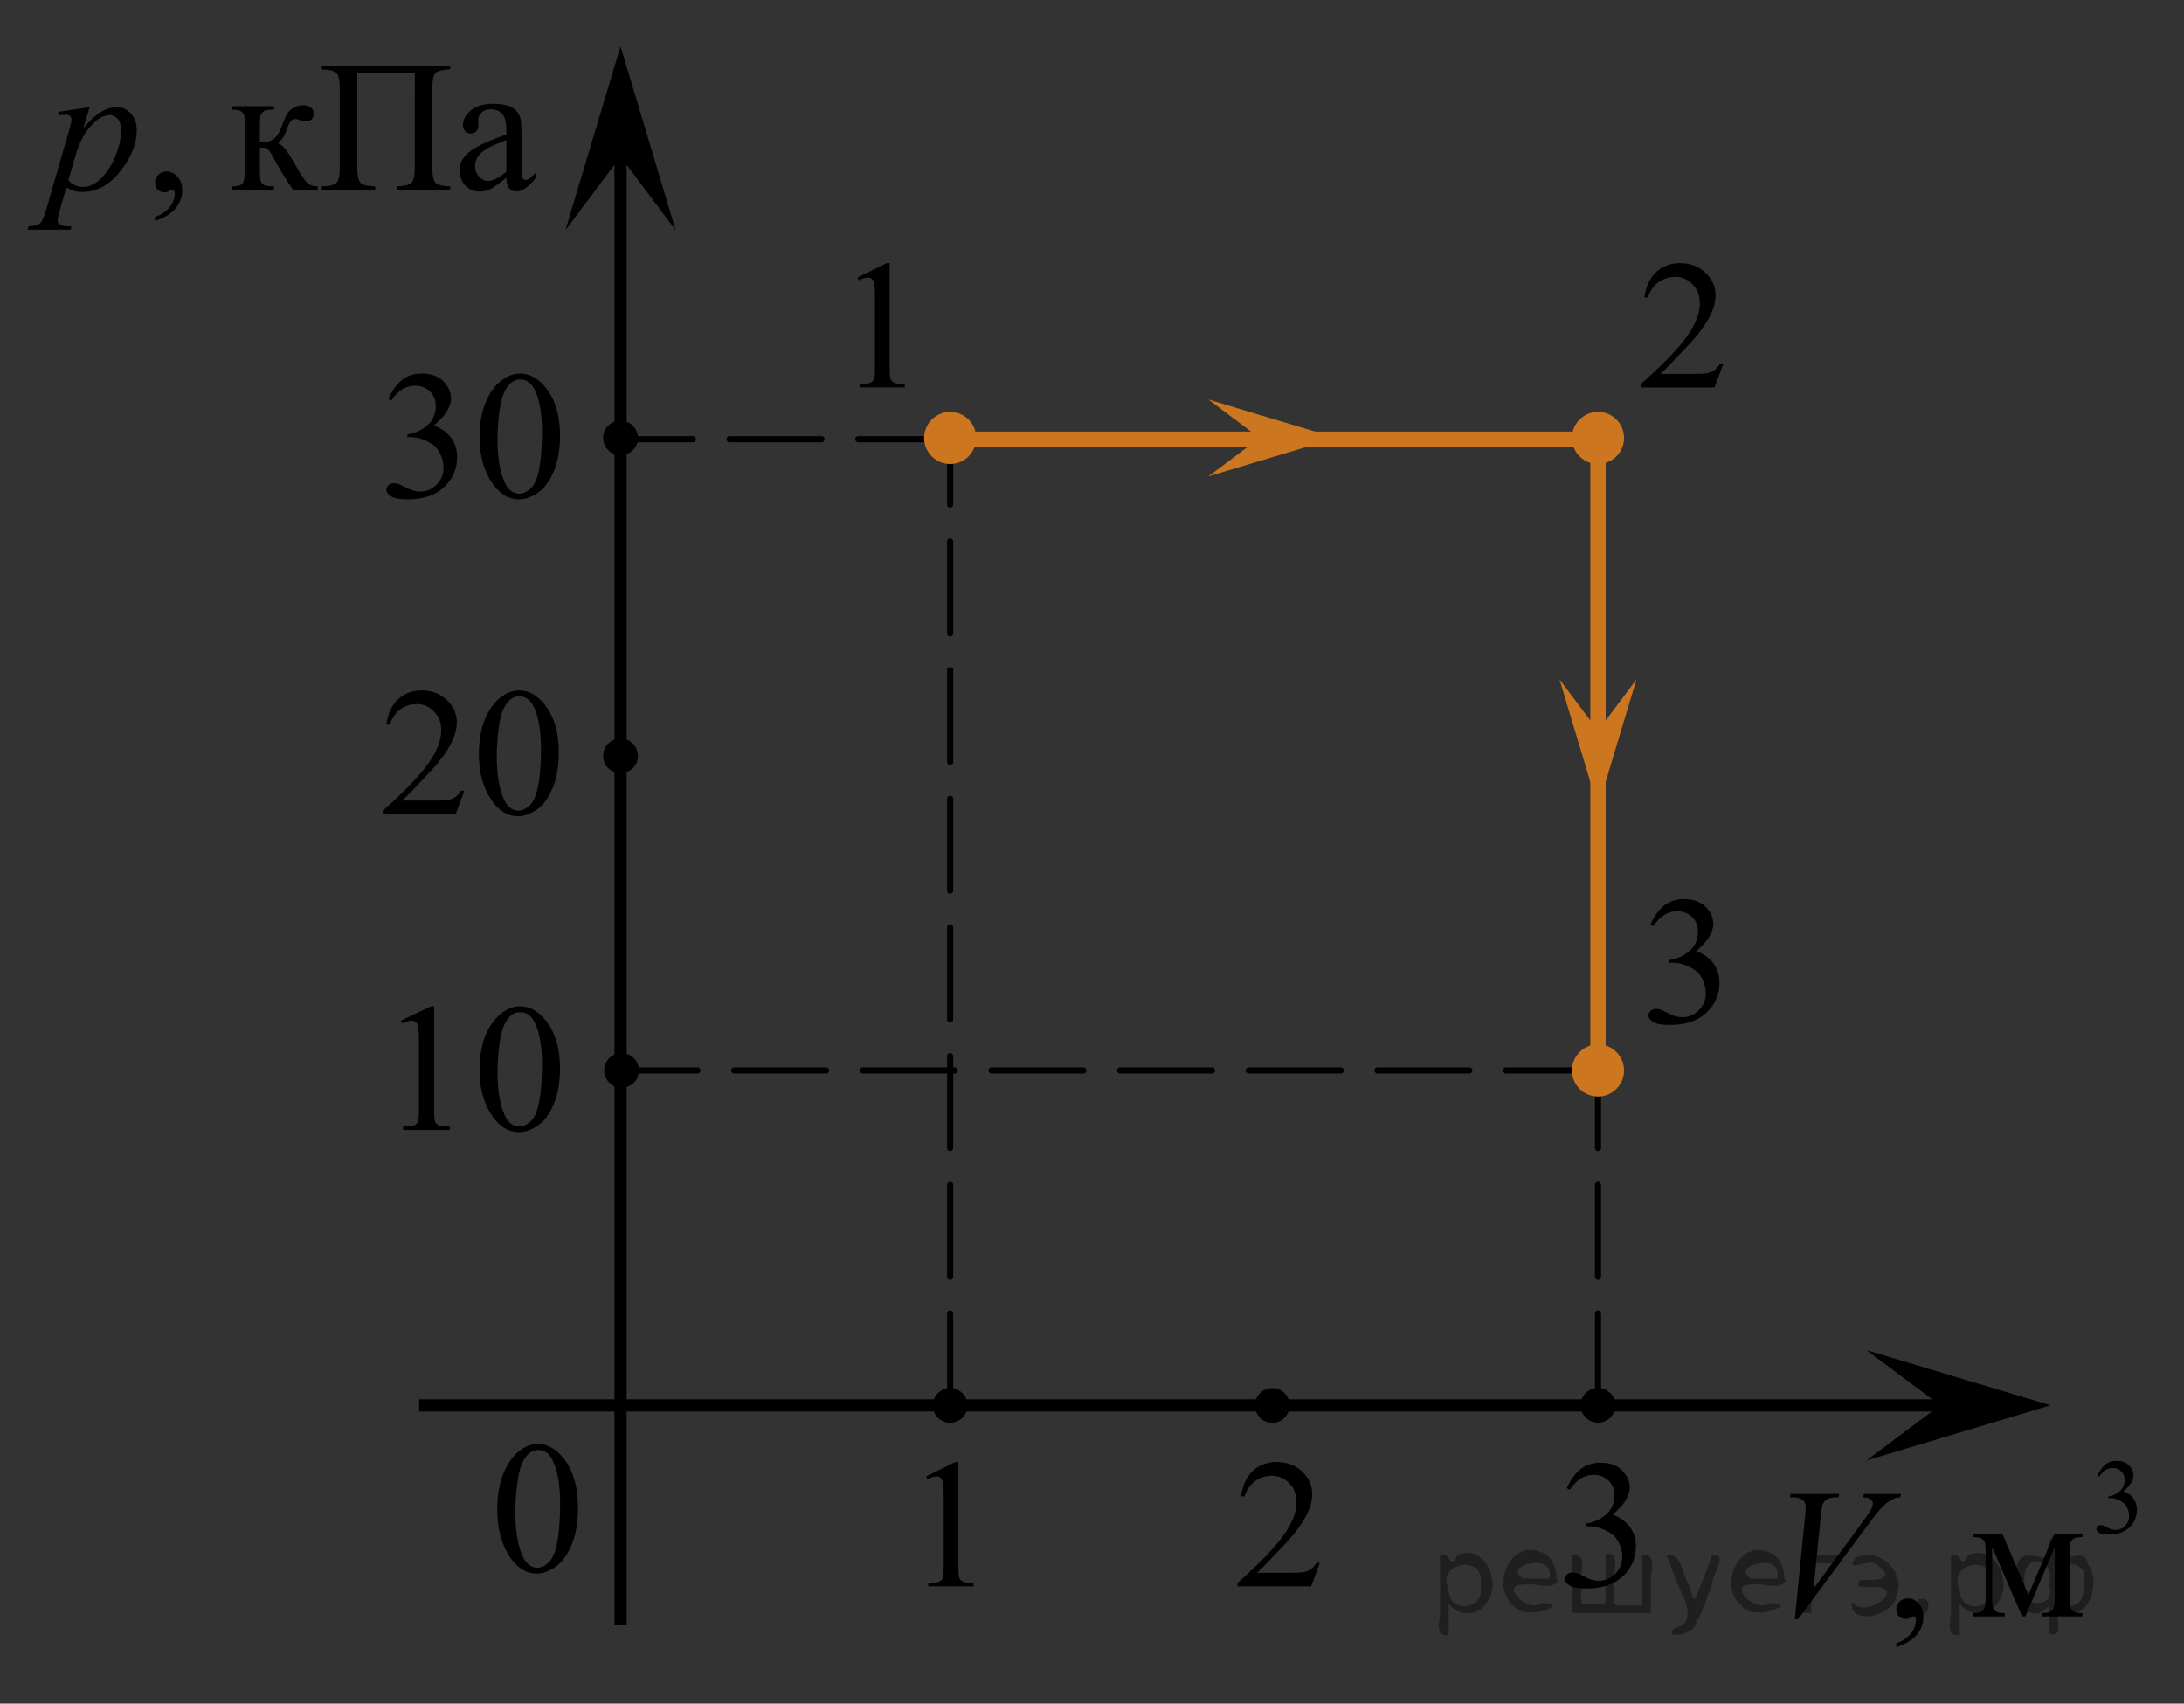 <?xml version="1.0" encoding="utf-8"?>
<!-- Generator: Adobe Illustrator 16.0.0, SVG Export Plug-In . SVG Version: 6.00 Build 0)  -->
<!DOCTYPE svg PUBLIC "-//W3C//DTD SVG 1.1//EN" "http://www.w3.org/Graphics/SVG/1.1/DTD/svg11.dtd">
<svg version="1.1" id="Слой_1" xmlns="http://www.w3.org/2000/svg" xmlns:xlink="http://www.w3.org/1999/xlink" x="0px" y="0px"
	 width="178.25px" height="139px" viewBox="39.563 6 178.25 139" enable-background="new 39.563 6 178.25 139" xml:space="preserve"
	>
<rect x="39.563" y="6" width="178.25" height="139" fill="#333333" stroke="none"/>
<line fill="none" stroke="#000000" stroke-miterlimit="10" x1="73.772" y1="120.674" x2="200.652" y2="120.674"/>
<line fill="none" stroke="#000000" stroke-miterlimit="10" x1="90.209" y1="138.616" x2="90.209" y2="15.481"/>
<g>
	<g>
		<path d="M80.147,129.178c0-1.162,0.175-2.162,0.522-3c0.354-0.838,0.818-1.463,1.4-1.875c0.45-0.325,0.918-0.487,1.397-0.487
			c0.78,0,1.483,0.397,2.106,1.194c0.775,0.985,1.166,2.322,1.166,4.011c0,1.184-0.17,2.187-0.513,3.012
			c-0.343,0.824-0.776,1.427-1.31,1.799c-0.526,0.373-1.037,0.563-1.529,0.563c-0.977,0-1.784-0.573-2.436-1.723
			C80.418,131.704,80.147,130.54,80.147,129.178z M81.621,129.365c0,1.398,0.172,2.546,0.521,3.433
			c0.284,0.745,0.715,1.118,1.278,1.118c0.271,0,0.554-0.12,0.845-0.364c0.291-0.24,0.514-0.646,0.661-1.22
			c0.23-0.858,0.351-2.075,0.351-3.644c0-1.159-0.121-2.132-0.36-2.904c-0.183-0.576-0.414-0.984-0.701-1.228
			c-0.205-0.166-0.453-0.248-0.744-0.248c-0.342,0-0.646,0.154-0.907,0.459c-0.362,0.416-0.606,1.068-0.737,1.959
			C81.688,127.621,81.621,128.499,81.621,129.365z"/>
	</g>
</g>
<polygon points="90.209,18.782 85.709,24.788 90.209,9.774 94.709,24.788 "/>
<line fill="none" stroke="#000000" stroke-width="0.5" stroke-linecap="round" stroke-linejoin="round" stroke-miterlimit="10" stroke-dasharray="7.5,3" x1="117.11" y1="120.674" x2="117.11" y2="41.839"/>
<line fill="none" stroke="#000000" stroke-width="0.5" stroke-linecap="round" stroke-linejoin="round" stroke-miterlimit="10" stroke-dasharray="7.5,3" x1="169.986" y1="120.674" x2="169.986" y2="41.839"/>
<circle cx="117.11" cy="120.674" r="1.417"/>
<circle cx="143.402" cy="120.674" r="1.417"/>
<circle cx="169.986" cy="120.663" r="1.417"/>
<g>
	<g enable-background="new    ">
		<path d="M109.542,28.649l2.391-1.181h0.238v8.396c0,0.559,0.021,0.904,0.068,1.042s0.143,0.241,0.285,0.314
			c0.146,0.073,0.441,0.114,0.887,0.125v0.271h-3.695v-0.271c0.463-0.011,0.762-0.05,0.898-0.121
			c0.135-0.07,0.229-0.166,0.281-0.286c0.053-0.119,0.08-0.479,0.08-1.074v-5.369c0-0.723-0.023-1.188-0.072-1.393
			c-0.033-0.157-0.096-0.271-0.186-0.345c-0.09-0.074-0.197-0.11-0.322-0.11c-0.18,0-0.428,0.076-0.746,0.229L109.542,28.649z"/>
	</g>
</g>
<g>
	<g enable-background="new    ">
		<path d="M147.287,133.522l-0.713,1.914h-6.012v-0.271c1.768-1.574,3.014-2.86,3.734-3.857c0.721-0.998,1.082-1.909,1.082-2.735
			c0-0.632-0.199-1.148-0.594-1.556c-0.396-0.405-0.869-0.607-1.42-0.607c-0.502,0-0.951,0.143-1.352,0.429
			c-0.396,0.286-0.691,0.705-0.883,1.258h-0.277c0.125-0.904,0.447-1.599,0.967-2.083c0.518-0.482,1.166-0.726,1.941-0.726
			c0.826,0,1.518,0.259,2.07,0.777c0.553,0.518,0.83,1.129,0.83,1.832c0,0.504-0.121,1.009-0.361,1.513
			c-0.371,0.792-0.971,1.63-1.803,2.516c-1.248,1.33-2.027,2.132-2.338,2.405h2.66c0.541,0,0.922-0.02,1.139-0.059
			c0.219-0.039,0.414-0.118,0.59-0.238s0.328-0.29,0.459-0.51h0.279V133.522z"/>
	</g>
</g>
<g>
	<g enable-background="new    ">
		<path d="M180.207,35.703l-0.713,1.914h-6.012v-0.271c1.768-1.574,3.014-2.86,3.734-3.857c0.721-0.998,1.082-1.909,1.082-2.735
			c0-0.632-0.199-1.148-0.594-1.556c-0.396-0.405-0.869-0.607-1.42-0.607c-0.502,0-0.951,0.143-1.352,0.429
			c-0.396,0.286-0.691,0.705-0.883,1.258h-0.277c0.125-0.904,0.447-1.599,0.967-2.083c0.518-0.482,1.166-0.726,1.941-0.726
			c0.826,0,1.518,0.259,2.07,0.777c0.553,0.518,0.83,1.129,0.83,1.832c0,0.504-0.121,1.009-0.361,1.513
			c-0.371,0.792-0.971,1.63-1.803,2.516c-1.248,1.33-2.027,2.132-2.338,2.405h2.66c0.541,0,0.922-0.02,1.139-0.059
			c0.219-0.039,0.414-0.118,0.59-0.238s0.328-0.29,0.459-0.51h0.279V35.703z"/>
	</g>
</g>
<line fill="none" stroke="#CC761F" stroke-width="1.25" stroke-linecap="round" stroke-linejoin="round" stroke-miterlimit="10" x1="116.964" y1="41.839" x2="169.84" y2="41.839"/>
<polygon fill="#CC761F" points="138.18,38.598 148.625,41.735 138.18,44.874 142.363,41.735 "/>
<g>
	<path fill="#CC761F" d="M169.986,39.609c-1.172,0-2.127,0.954-2.127,2.127s0.953,2.125,2.127,2.125
		c1.172,0,2.125-0.952,2.125-2.125C172.113,40.563,171.166,39.609,169.986,39.609L169.986,39.609z"/>
	<path fill="none" d="M169.986,39.609c-1.172,0-2.127,0.954-2.127,2.127s0.953,2.125,2.127,2.125c1.172,0,2.125-0.952,2.125-2.125
		C172.113,40.563,171.166,39.609,169.986,39.609L169.986,39.609z"/>
</g>
<g>
	<g>
		<path d="M167.444,127.431c0.29-0.665,0.657-1.18,1.101-1.542c0.443-0.361,0.996-0.543,1.657-0.543
			c0.816,0,1.442,0.258,1.879,0.773c0.33,0.384,0.495,0.794,0.495,1.231c0,0.72-0.466,1.464-1.397,2.231
			c0.626,0.238,1.1,0.578,1.42,1.021c0.321,0.442,0.481,0.963,0.481,1.561c0,0.855-0.28,1.597-0.842,2.224
			c-0.731,0.816-1.791,1.225-3.179,1.225c-0.687,0-1.153-0.083-1.401-0.248s-0.372-0.343-0.372-0.532
			c0-0.141,0.06-0.265,0.177-0.371c0.118-0.107,0.26-0.161,0.425-0.161c0.125,0,0.253,0.02,0.383,0.059
			c0.086,0.024,0.278,0.113,0.579,0.267c0.301,0.152,0.508,0.244,0.624,0.273c0.185,0.053,0.383,0.08,0.593,0.08
			c0.512,0,0.956-0.192,1.334-0.576s0.567-0.839,0.567-1.363c0-0.384-0.088-0.759-0.263-1.123c-0.131-0.272-0.273-0.479-0.429-0.62
			c-0.215-0.194-0.511-0.37-0.887-0.528c-0.375-0.158-0.759-0.237-1.149-0.237H169v-0.219c0.396-0.048,0.793-0.187,1.19-0.415
			c0.398-0.229,0.688-0.503,0.868-0.824c0.181-0.32,0.271-0.673,0.271-1.057c0-0.501-0.161-0.905-0.484-1.214
			s-0.726-0.463-1.206-0.463c-0.776,0-1.426,0.403-1.946,1.21L167.444,127.431z"/>
	</g>
</g>
<g>
	<g>
		<path d="M174.263,81.445c0.29-0.665,0.657-1.18,1.101-1.542c0.443-0.361,0.996-0.543,1.657-0.543c0.816,0,1.442,0.258,1.879,0.773
			c0.33,0.384,0.495,0.794,0.495,1.231c0,0.72-0.466,1.464-1.397,2.231c0.626,0.238,1.1,0.578,1.42,1.021
			c0.321,0.442,0.481,0.963,0.481,1.561c0,0.855-0.28,1.597-0.842,2.224c-0.731,0.816-1.791,1.225-3.179,1.225
			c-0.687,0-1.153-0.083-1.401-0.248s-0.372-0.343-0.372-0.532c0-0.141,0.06-0.265,0.177-0.371c0.118-0.107,0.26-0.161,0.425-0.161
			c0.125,0,0.253,0.02,0.383,0.059c0.086,0.024,0.278,0.113,0.579,0.267c0.301,0.152,0.508,0.244,0.624,0.273
			c0.185,0.053,0.383,0.08,0.593,0.08c0.512,0,0.956-0.192,1.334-0.576s0.567-0.839,0.567-1.363c0-0.384-0.088-0.759-0.263-1.123
			c-0.131-0.272-0.273-0.479-0.429-0.62c-0.215-0.194-0.511-0.37-0.887-0.528c-0.375-0.158-0.759-0.237-1.149-0.237h-0.24v-0.219
			c0.396-0.048,0.793-0.187,1.19-0.415c0.398-0.229,0.688-0.503,0.868-0.824c0.181-0.32,0.271-0.673,0.271-1.057
			c0-0.501-0.161-0.905-0.484-1.214s-0.726-0.463-1.206-0.463c-0.776,0-1.426,0.403-1.946,1.21L174.263,81.445z"/>
	</g>
</g>
<circle cx="90.209" cy="41.735" r="1.417"/>
<circle cx="90.209" cy="67.672" r="1.417"/>
<circle cx="90.292" cy="93.34" r="1.417"/>
<line fill="none" stroke="#000000" stroke-width="0.5" stroke-linecap="round" stroke-linejoin="round" stroke-miterlimit="10" stroke-dasharray="7.5,3" x1="117.111" y1="41.84" x2="90.292" y2="41.84"/>
<line fill="none" stroke="#000000" stroke-width="0.5" stroke-linecap="round" stroke-linejoin="round" stroke-miterlimit="10" stroke-dasharray="7.5,3" x1="169.986" y1="93.34" x2="90.292" y2="93.34"/>
<line fill="none" stroke="#CC761F" stroke-width="1.25" stroke-linecap="round" stroke-linejoin="round" stroke-miterlimit="10" x1="169.986" y1="93.962" x2="169.986" y2="42.089"/>
<g>
	<path fill="#CC761F" d="M169.988,91.214c-1.172,0-2.127,0.954-2.127,2.127s0.953,2.125,2.127,2.125
		c1.172,0,2.125-0.952,2.125-2.125S171.166,91.214,169.988,91.214L169.988,91.214z"/>
	<path fill="none" d="M169.988,91.214c-1.172,0-2.127,0.954-2.127,2.127s0.953,2.125,2.127,2.125c1.172,0,2.125-0.952,2.125-2.125
		S171.166,91.214,169.988,91.214L169.988,91.214z"/>
</g>
<g>
	<path fill="#CC761F" d="M117.112,39.609c-1.172,0-2.127,0.954-2.127,2.127s0.953,2.125,2.127,2.125
		c1.172,0,2.125-0.952,2.125-2.125C119.238,40.563,118.291,39.609,117.112,39.609L117.112,39.609z"/>
	<path fill="none" d="M117.112,39.609c-1.172,0-2.127,0.954-2.127,2.127s0.953,2.125,2.127,2.125c1.172,0,2.125-0.952,2.125-2.125
		C119.238,40.563,118.291,39.609,117.112,39.609L117.112,39.609z"/>
</g>
<polygon fill="#CC761F" points="169.986,65.619 173.125,61.437 169.986,71.881 166.847,61.437 "/>
<g>
	<g>
		<path d="M115.15,126.467l2.392-1.181h0.239v8.397c0,0.558,0.023,0.904,0.069,1.041c0.046,0.138,0.142,0.242,0.286,0.315
			c0.145,0.074,0.44,0.115,0.884,0.125v0.271h-3.695v-0.271c0.463-0.01,0.763-0.05,0.898-0.121c0.135-0.07,0.229-0.166,0.282-0.286
			c0.053-0.119,0.08-0.478,0.08-1.074v-5.369c0-0.723-0.024-1.188-0.073-1.393c-0.034-0.157-0.095-0.271-0.185-0.345
			c-0.089-0.074-0.197-0.11-0.322-0.11c-0.179,0-0.428,0.076-0.747,0.228L115.15,126.467z"/>
	</g>
</g>
<g>
	<g>
		<path d="M72.275,89.278l2.471-1.174h0.247v8.349c0,0.554,0.023,0.899,0.071,1.035s0.146,0.24,0.296,0.313s0.454,0.114,0.914,0.124
			v0.27h-3.819v-0.27c0.479-0.01,0.789-0.05,0.929-0.12c0.14-0.071,0.237-0.166,0.292-0.285c0.055-0.118,0.082-0.475,0.082-1.067
			v-5.337c0-0.72-0.025-1.182-0.075-1.386c-0.035-0.155-0.099-0.27-0.191-0.343c-0.092-0.072-0.204-0.109-0.333-0.109
			c-0.185,0-0.442,0.075-0.771,0.227L72.275,89.278z"/>
		<path d="M78.7,93.311c0-1.128,0.174-2.099,0.524-2.913c0.35-0.813,0.813-1.42,1.393-1.818c0.449-0.316,0.914-0.475,1.393-0.475
			c0.779,0,1.478,0.387,2.097,1.159c0.773,0.958,1.161,2.256,1.161,3.894c0,1.147-0.17,2.122-0.509,2.924s-0.772,1.384-1.299,1.746
			c-0.527,0.362-1.035,0.543-1.524,0.543c-0.968,0-1.774-0.557-2.418-1.67C78.972,95.763,78.7,94.633,78.7,93.311z M80.167,93.493
			c0,1.36,0.172,2.471,0.517,3.331c0.285,0.725,0.709,1.087,1.273,1.087c0.27,0,0.549-0.118,0.839-0.354
			c0.289-0.236,0.509-0.631,0.659-1.185c0.229-0.836,0.344-2.016,0.344-3.536c0-1.128-0.12-2.068-0.359-2.822
			c-0.18-0.559-0.412-0.955-0.696-1.188c-0.205-0.16-0.452-0.24-0.741-0.24c-0.339,0-0.642,0.148-0.906,0.444
			c-0.359,0.404-0.604,1.038-0.734,1.903S80.167,92.651,80.167,93.493z"/>
	</g>
</g>
<g>
	<g>
		<path d="M77.464,70.52l-0.707,1.903h-5.952v-0.27c1.751-1.565,2.983-2.844,3.697-3.835c0.714-0.992,1.071-1.898,1.071-2.72
			c0-0.627-0.196-1.143-0.587-1.546c-0.392-0.403-0.861-0.604-1.406-0.604c-0.496,0-0.941,0.142-1.335,0.426
			c-0.394,0.284-0.686,0.701-0.874,1.251h-0.275c0.124-0.899,0.442-1.59,0.956-2.071c0.513-0.48,1.154-0.722,1.923-0.722
			c0.818,0,1.501,0.258,2.049,0.773c0.548,0.515,0.822,1.122,0.822,1.822c0,0.501-0.119,1.001-0.357,1.502
			c-0.367,0.787-0.962,1.621-1.785,2.501c-1.235,1.322-2.006,2.119-2.314,2.392h2.634c0.536,0,0.911-0.02,1.127-0.059
			s0.41-0.118,0.584-0.237c0.173-0.119,0.325-0.288,0.454-0.507H77.464z"/>
		<path d="M78.646,67.538c0-1.128,0.174-2.099,0.521-2.913c0.347-0.813,0.808-1.42,1.384-1.818c0.446-0.316,0.907-0.475,1.383-0.475
			c0.774,0,1.468,0.387,2.083,1.159c0.769,0.958,1.153,2.256,1.153,3.894c0,1.147-0.169,2.122-0.506,2.924
			c-0.337,0.802-0.768,1.384-1.291,1.746c-0.523,0.362-1.028,0.543-1.514,0.543c-0.962,0-1.763-0.557-2.403-1.67
			C78.917,69.99,78.646,68.86,78.646,67.538z M80.105,67.721c0,1.36,0.171,2.471,0.513,3.331c0.283,0.725,0.704,1.087,1.265,1.087
			c0.268,0,0.545-0.118,0.833-0.354c0.288-0.236,0.506-0.631,0.655-1.185c0.228-0.836,0.342-2.016,0.342-3.536
			c0-1.128-0.119-2.068-0.357-2.822c-0.178-0.559-0.409-0.955-0.692-1.188c-0.203-0.16-0.449-0.24-0.736-0.24
			c-0.337,0-0.637,0.148-0.9,0.444c-0.357,0.404-0.6,1.038-0.729,1.903C80.169,66.026,80.105,66.879,80.105,67.721z"/>
	</g>
</g>
<g>
	<g>
		<path d="M71.257,38.564c0.29-0.665,0.655-1.18,1.097-1.542c0.442-0.361,0.992-0.543,1.651-0.543c0.814,0,1.438,0.258,1.872,0.773
			c0.33,0.384,0.494,0.794,0.494,1.231c0,0.72-0.464,1.464-1.393,2.231c0.624,0.238,1.096,0.578,1.415,1.021
			s0.479,0.963,0.479,1.561c0,0.855-0.279,1.597-0.838,2.224c-0.729,0.816-1.785,1.225-3.167,1.225
			c-0.684,0-1.149-0.083-1.396-0.248S71.1,46.154,71.1,45.965c0-0.141,0.059-0.265,0.176-0.371c0.117-0.107,0.258-0.161,0.423-0.161
			c0.125,0,0.252,0.02,0.382,0.059c0.084,0.024,0.277,0.113,0.576,0.267c0.3,0.152,0.507,0.244,0.622,0.273
			c0.185,0.053,0.382,0.08,0.591,0.08c0.509,0,0.952-0.192,1.329-0.576s0.565-0.839,0.565-1.363c0-0.384-0.087-0.759-0.262-1.123
			c-0.13-0.272-0.272-0.479-0.427-0.62c-0.214-0.194-0.509-0.37-0.883-0.528c-0.375-0.158-0.756-0.237-1.146-0.237h-0.24v-0.219
			c0.394-0.048,0.79-0.187,1.187-0.415c0.397-0.229,0.685-0.503,0.865-0.824c0.18-0.32,0.27-0.673,0.27-1.057
			c0-0.501-0.161-0.905-0.483-1.214c-0.322-0.309-0.722-0.463-1.202-0.463c-0.773,0-1.42,0.403-1.939,1.21L71.257,38.564z"/>
		<path d="M78.7,41.686c0-1.128,0.174-2.099,0.524-2.913c0.35-0.813,0.813-1.42,1.393-1.818c0.449-0.316,0.914-0.475,1.393-0.475
			c0.779,0,1.478,0.387,2.097,1.159c0.773,0.958,1.161,2.256,1.161,3.894c0,1.147-0.17,2.122-0.509,2.924s-0.772,1.384-1.299,1.746
			c-0.527,0.362-1.035,0.543-1.524,0.543c-0.968,0-1.774-0.557-2.418-1.67C78.972,44.138,78.7,43.008,78.7,41.686z M80.167,41.868
			c0,1.36,0.172,2.471,0.517,3.331c0.285,0.725,0.709,1.087,1.273,1.087c0.27,0,0.549-0.118,0.839-0.354
			c0.289-0.236,0.509-0.631,0.659-1.185c0.229-0.836,0.344-2.016,0.344-3.536c0-1.128-0.12-2.068-0.359-2.822
			c-0.18-0.559-0.412-0.955-0.696-1.188c-0.205-0.16-0.452-0.24-0.741-0.24c-0.339,0-0.642,0.148-0.906,0.444
			c-0.359,0.404-0.604,1.038-0.734,1.903S80.167,41.026,80.167,41.868z"/>
	</g>
</g>
<polygon points="197.908,120.663 191.898,116.163 206.914,120.663 191.898,125.163 "/>
<g>
	<path d="M210.749,126.416c0.166-0.39,0.376-0.69,0.629-0.902c0.254-0.213,0.569-0.318,0.947-0.318c0.467,0,0.825,0.15,1.074,0.452
		c0.189,0.226,0.284,0.466,0.284,0.722c0,0.422-0.267,0.857-0.8,1.307c0.358,0.14,0.629,0.339,0.813,0.598
		c0.183,0.259,0.274,0.563,0.274,0.914c0,0.501-0.16,0.935-0.48,1.302c-0.419,0.479-1.024,0.718-1.817,0.718
		c-0.393,0-0.66-0.049-0.802-0.146s-0.213-0.2-0.213-0.312c0-0.082,0.034-0.155,0.102-0.218s0.148-0.094,0.242-0.094
		c0.072,0,0.145,0.012,0.22,0.034c0.049,0.015,0.158,0.066,0.33,0.155c0.172,0.09,0.291,0.144,0.357,0.16
		c0.105,0.032,0.219,0.048,0.339,0.048c0.292,0,0.547-0.113,0.763-0.338s0.324-0.491,0.324-0.798c0-0.226-0.05-0.444-0.15-0.658
		c-0.074-0.159-0.156-0.28-0.245-0.362c-0.123-0.114-0.292-0.218-0.507-0.31c-0.215-0.093-0.434-0.14-0.657-0.14h-0.138v-0.128
		c0.227-0.028,0.454-0.109,0.682-0.243s0.393-0.295,0.496-0.482c0.103-0.188,0.154-0.395,0.154-0.619
		c0-0.293-0.092-0.53-0.277-0.711c-0.185-0.181-0.414-0.271-0.689-0.271c-0.443,0-0.814,0.236-1.112,0.709L210.749,126.416z"/>
</g>
<g>
	<path d="M194.331,140.398v-0.324c0.509-0.167,0.903-0.427,1.183-0.777c0.279-0.352,0.419-0.724,0.419-1.116
		c0-0.094-0.022-0.172-0.066-0.236c-0.035-0.044-0.069-0.066-0.104-0.066c-0.054,0-0.173,0.05-0.355,0.147
		c-0.089,0.045-0.183,0.066-0.282,0.066c-0.242,0-0.435-0.071-0.578-0.214c-0.143-0.142-0.215-0.339-0.215-0.589
		c0-0.24,0.093-0.447,0.278-0.619s0.411-0.258,0.679-0.258c0.326,0,0.616,0.142,0.87,0.424c0.255,0.282,0.382,0.657,0.382,1.123
		c0,0.506-0.177,0.977-0.529,1.411C195.657,139.805,195.098,140.147,194.331,140.398z"/>
</g>
<g>
	<path d="M205.117,136.125l2.12-4.988h2.291v0.28c-0.337,0-0.561,0.033-0.671,0.1c-0.111,0.066-0.199,0.148-0.264,0.247
		c-0.064,0.098-0.097,0.417-0.097,0.957v3.581c0,0.467,0.023,0.768,0.071,0.902c0.047,0.136,0.143,0.237,0.289,0.306
		c0.146,0.069,0.369,0.104,0.671,0.104v0.272h-3.284v-0.272c0.405,0,0.677-0.075,0.815-0.225c0.138-0.15,0.207-0.513,0.207-1.087
		v-4.06l-2.401,5.644h-0.26l-2.446-5.644v4.06c0,0.467,0.024,0.768,0.074,0.902c0.05,0.136,0.146,0.237,0.289,0.306
		c0.144,0.069,0.366,0.104,0.667,0.104v0.272h-2.595v-0.272c0.44,0,0.722-0.08,0.846-0.239c0.123-0.16,0.186-0.518,0.186-1.072
		v-3.581c0-0.525-0.027-0.836-0.082-0.932s-0.139-0.182-0.252-0.258s-0.346-0.114-0.697-0.114v-0.28h2.388L205.117,136.125z"/>
</g>
<g>
	<path d="M186.049,138.114l0.83-8.318c0.039-0.422,0.059-0.707,0.059-0.854c0-0.221-0.082-0.405-0.248-0.553
		c-0.165-0.146-0.426-0.221-0.782-0.221h-0.267l0.074-0.272h3.966l-0.081,0.272c-0.431,0.005-0.726,0.049-0.886,0.133
		c-0.161,0.083-0.288,0.226-0.382,0.427c-0.05,0.108-0.102,0.416-0.156,0.921l-0.593,5.961l3.922-5.319
		c0.425-0.575,0.691-0.975,0.8-1.201c0.074-0.152,0.111-0.285,0.111-0.397c0-0.133-0.057-0.248-0.17-0.347
		c-0.114-0.098-0.326-0.157-0.638-0.177l0.089-0.272h3.024l-0.074,0.272c-0.242,0.02-0.435,0.066-0.578,0.14
		c-0.271,0.128-0.542,0.322-0.812,0.582c-0.27,0.261-0.696,0.786-1.279,1.577l-5.663,7.647H186.049z"/>
</g>
<g>
	<g>
		<path d="M52.214,24.024v-0.327c0.512-0.169,0.909-0.431,1.19-0.786c0.281-0.354,0.421-0.73,0.421-1.128
			c0-0.095-0.022-0.174-0.067-0.238c-0.035-0.045-0.069-0.067-0.104-0.067c-0.055,0-0.174,0.05-0.358,0.149
			c-0.089,0.045-0.184,0.067-0.283,0.067c-0.244,0-0.438-0.072-0.582-0.217c-0.144-0.144-0.216-0.342-0.216-0.596
			c0-0.243,0.093-0.451,0.28-0.625s0.414-0.261,0.683-0.261c0.328,0,0.62,0.143,0.876,0.428c0.256,0.286,0.384,0.664,0.384,1.136
			c0,0.512-0.178,0.987-0.534,1.427S52.985,23.771,52.214,24.024z"/>
	</g>
	<g>
		<path d="M65.497,21.485h-2.014c-0.626-0.908-1.193-1.84-1.701-2.793c-0.12-0.218-0.228-0.381-0.325-0.487
			c-0.097-0.106-0.23-0.16-0.399-0.16c-0.06,0-0.154,0.005-0.283,0.015v1.824c0,0.492,0.028,0.806,0.085,0.942
			s0.161,0.234,0.31,0.294c0.149,0.06,0.4,0.09,0.753,0.09v0.275h-3.416V21.21c0.442,0,0.726-0.081,0.85-0.242
			s0.187-0.522,0.187-1.084v-3.619c0-0.531-0.027-0.845-0.082-0.941c-0.055-0.098-0.139-0.184-0.253-0.261
			c-0.115-0.077-0.348-0.116-0.701-0.116v-0.282h3.416v0.282c-0.413,0-0.667,0.03-0.765,0.09c-0.097,0.06-0.185,0.133-0.265,0.22
			s-0.119,0.423-0.119,1.009v1.341c0.114,0.01,0.191,0.015,0.231,0.015c0.303,0,0.588-0.086,0.854-0.257s0.503-0.535,0.712-1.091
			c0.194-0.526,0.354-0.881,0.481-1.065c0.127-0.184,0.303-0.333,0.53-0.45c0.226-0.116,0.464-0.175,0.712-0.175
			c0.269,0,0.482,0.064,0.642,0.193c0.159,0.129,0.238,0.298,0.238,0.507c0,0.174-0.057,0.321-0.171,0.442
			c-0.114,0.122-0.273,0.183-0.478,0.183c-0.109,0-0.246-0.029-0.41-0.089c-0.208-0.075-0.368-0.112-0.477-0.112
			c-0.229,0-0.418,0.196-0.567,0.589c-0.169,0.451-0.293,0.743-0.373,0.875s-0.231,0.307-0.455,0.524
			c0.154,0.045,0.322,0.159,0.503,0.343s0.519,0.708,1.011,1.571c0.393,0.69,0.688,1.127,0.884,1.311
			c0.196,0.185,0.481,0.281,0.854,0.291V21.485z"/>
		<path d="M73.417,11.938h-4.692v7.707c0,0.666,0.086,1.088,0.257,1.267c0.172,0.179,0.573,0.278,1.205,0.298v0.275h-4.356V21.21
			c0.626-0.02,1.027-0.119,1.201-0.298c0.174-0.179,0.261-0.601,0.261-1.267v-6.419c0-0.665-0.087-1.087-0.261-1.266
			c-0.174-0.179-0.575-0.278-1.201-0.299v-0.275h10.48v0.275c-0.626,0.021-1.027,0.12-1.201,0.299
			c-0.174,0.179-0.261,0.601-0.261,1.266v6.419c0,0.666,0.087,1.088,0.261,1.267c0.174,0.179,0.574,0.278,1.201,0.298v0.275h-4.349
			V21.21c0.622-0.02,1.02-0.118,1.193-0.294c0.174-0.177,0.261-0.6,0.261-1.271V11.938z"/>
		<path d="M80.89,20.502c-0.701,0.542-1.141,0.854-1.32,0.938c-0.269,0.124-0.555,0.187-0.858,0.187
			c-0.472,0-0.861-0.161-1.167-0.484c-0.306-0.322-0.459-0.747-0.459-1.273c0-0.332,0.075-0.62,0.224-0.863
			c0.204-0.338,0.559-0.655,1.063-0.954c0.505-0.298,1.344-0.66,2.518-1.087v-0.268c0-0.681-0.108-1.147-0.325-1.4
			s-0.531-0.38-0.943-0.38c-0.313,0-0.562,0.084-0.746,0.253c-0.189,0.169-0.283,0.362-0.283,0.581l0.015,0.432
			c0,0.229-0.058,0.405-0.175,0.529c-0.117,0.124-0.27,0.186-0.458,0.186c-0.184,0-0.334-0.064-0.451-0.193
			c-0.117-0.129-0.175-0.305-0.175-0.528c0-0.427,0.219-0.819,0.656-1.177s1.052-0.536,1.842-0.536c0.607,0,1.104,0.102,1.492,0.305
			c0.293,0.154,0.51,0.396,0.649,0.723c0.09,0.214,0.134,0.65,0.134,1.311v2.316c0,0.65,0.013,1.049,0.038,1.195
			s0.066,0.244,0.123,0.294s0.123,0.074,0.198,0.074c0.079,0,0.149-0.017,0.208-0.052c0.104-0.064,0.306-0.246,0.604-0.544v0.417
			c-0.557,0.745-1.089,1.117-1.596,1.117c-0.244,0-0.438-0.084-0.582-0.253S80.895,20.909,80.89,20.502z M80.89,20.019v-2.6
			c-0.751,0.298-1.236,0.509-1.455,0.633c-0.393,0.219-0.674,0.447-0.843,0.686s-0.253,0.499-0.253,0.782
			c0,0.357,0.106,0.654,0.32,0.89c0.214,0.236,0.46,0.354,0.739,0.354C79.776,20.763,80.273,20.515,80.89,20.019z"/>
	</g>
	<g>
		<path d="M46.881,14.746l-0.515,1.713c0.542-0.636,1.025-1.08,1.451-1.333c0.425-0.254,0.859-0.38,1.302-0.38
			c0.442,0,0.82,0.175,1.134,0.524c0.313,0.351,0.47,0.806,0.47,1.367c0,1.092-0.445,2.203-1.335,3.332
			c-0.89,1.13-1.927,1.694-3.11,1.694c-0.249,0-0.469-0.027-0.66-0.082s-0.407-0.151-0.646-0.29l-0.544,1.921
			c-0.109,0.377-0.164,0.623-0.164,0.737c0,0.109,0.029,0.202,0.086,0.279s0.15,0.137,0.28,0.179
			c0.129,0.042,0.385,0.063,0.768,0.063l-0.067,0.275h-3.513l0.074-0.275c0.462-0.02,0.775-0.1,0.937-0.238s0.332-0.523,0.511-1.154
			l1.887-6.523c0.114-0.412,0.171-0.668,0.171-0.768c0-0.134-0.039-0.238-0.116-0.313s-0.195-0.111-0.354-0.111
			c-0.145,0-0.346,0.017-0.604,0.052v-0.29L46.881,14.746z M45.144,20.703c0.308,0.368,0.723,0.552,1.246,0.552
			c0.258,0,0.522-0.072,0.791-0.217c0.269-0.144,0.531-0.357,0.787-0.64c0.256-0.283,0.486-0.609,0.69-0.979
			c0.204-0.37,0.386-0.806,0.548-1.308c0.161-0.501,0.242-0.997,0.242-1.489c0-0.396-0.091-0.701-0.272-0.912
			c-0.181-0.211-0.394-0.316-0.638-0.316c-0.537,0-1.068,0.308-1.592,0.924c-0.525,0.615-0.909,1.335-1.152,2.159L45.144,20.703z"/>
	</g>
</g>
<path fill="#FFFFFF" stroke="#000000" stroke-miterlimit="10" d="M217.813,145"/>
<g style="stroke:none;fill:#000;fill-opacity:0.4" > <path d="m 157.8,136.9 c 0,0.8 0,1.6 0,2.5 -1.3,0.2 -0.6,-1.5 -0.7,-2.3 0,-1.4 0,-2.8 0,-4.2 0.8,-0.4 0.8,1.3 1.4,0.0 2.2,-1.0 3.7,2.2 2.4,3.9 -0.6,1.0 -2.4,1.2 -3.1,0.0 z m 2.6,-1.6 c 0.5,-2.5 -3.7,-1.9 -2.6,0.4 0.0,2.1 3.1,1.6 2.6,-0.4 z" /> <path d="m 166.7,135.0 c -0.4,0.8 -1.9,0.1 -2.8,0.3 -2.0,-0.1 0.3,2.4 1.5,1.5 2.5,0.0 -1.4,1.6 -2.3,0.2 -1.9,-1.5 -0.3,-5.3 2.1,-4.4 0.9,0.2 1.4,1.2 1.4,2.2 z m -0.7,-0.2 c 0.6,-2.3 -4.0,-1.0 -2.1,0.0 0.7,0 1.4,-0.0 2.1,-0.0 z" /> <path d="m 171.6,137.0 c 0.6,0 1.3,0 2.0,0 0,-1.3 0,-2.7 0,-4.1 1.3,-0.2 0.6,1.5 0.7,2.3 0,0.8 0,1.6 0,2.4 -2.1,0 -4.2,0 -6.4,0 0,-1.5 0,-3.1 0,-4.7 1.3,-0.2 0.6,1.5 0.7,2.3 0.1,0.5 -0.2,1.6 0.2,1.7 0.5,-0.1 1.6,0.2 1.8,-0.2 0,-1.3 0,-2.6 0,-3.9 1.3,-0.2 0.6,1.5 0.7,2.3 0,0.5 0,1.1 0,1.7 z" /> <path d="m 178.0,138.1 c 0.3,1.4 -3.0,1.7 -1.7,0.7 1.5,-0.2 1.0,-1.9 0.5,-2.8 -0.4,-1.0 -0.8,-2.0 -1.2,-3.1 1.2,-0.2 1.2,1.4 1.7,2.2 0.2,0.2 0.4,1.9 0.7,1.2 0.4,-1.1 0.9,-2.2 1.3,-3.4 1.4,-0.2 0.0,1.5 -0.0,2.3 -0.3,0.9 -0.7,1.9 -1.1,2.9 z" /> <path d="m 185.3,135.0 c -0.4,0.8 -1.9,0.1 -2.8,0.3 -2.0,-0.1 0.3,2.4 1.5,1.5 2.5,0.0 -1.4,1.6 -2.3,0.2 -1.9,-1.5 -0.3,-5.3 2.1,-4.4 0.9,0.2 1.4,1.2 1.4,2.2 z m -0.7,-0.2 c 0.6,-2.3 -4.0,-1.0 -2.1,0.0 0.7,0 1.4,-0.0 2.1,-0.0 z" /> <path d="m 186.6,137.6 c 0,-1.5 0,-3.1 0,-4.7 1.1,0 2.2,0 3.3,0 0.0,1.5 -3.3,-0.4 -2.5,1.8 0,0.9 0,1.9 0,2.9 -0.2,0 -0.5,0 -0.7,0 z" /> <path d="m 190.8,136.7 c 0.7,1.4 4.2,-0.8 2.1,-1.2 -0.5,-0.1 -2.2,0.3 -1.5,-0.6 1.0,0.1 3.1,0.0 1.4,-1.2 -0.6,-0.7 -2.8,0.8 -1.8,-0.6 2.0,-0.9 4.2,1.2 3.3,3.2 -0.2,1.5 -3.5,2.3 -3.6,0.7 l 0,-0.1 0,-0.0 0,0 z" /> <path d="m 196.1,136.5 c 1.6,-0.5 0.6,2.3 -0.0,0.6 -0.0,-0.2 0.0,-0.4 0.0,-0.6 z" /> <path d="m 199.5,136.9 c 0,0.8 0,1.6 0,2.5 -1.3,0.2 -0.6,-1.5 -0.7,-2.3 0,-1.4 0,-2.8 0,-4.2 0.8,-0.4 0.8,1.3 1.4,0.0 2.2,-1.0 3.7,2.2 2.4,3.9 -0.6,1.0 -2.4,1.2 -3.1,0.0 z m 2.6,-1.6 c 0.5,-2.5 -3.7,-1.9 -2.6,0.4 0.0,2.1 3.1,1.6 2.6,-0.4 z" /> <path d="m 204.8,135.2 c -0.8,1.9 2.7,2.3 2.0,0.1 0.6,-2.4 -2.3,-2.7 -2.0,-0.1 z m 2.0,4.2 c 0,-0.8 0,-1.6 0,-2.4 -1.8,2.2 -3.8,-1.7 -2.6,-3.3 0.4,-1.8 3.0,0.3 2.6,-1.1 -0.4,-1.1 0.9,-1.8 0.8,-0.3 -0.7,2.2 2.1,-0.6 2.4,1.4 1.2,1.6 -0.3,5.2 -2.4,3.5 -0.4,0.6 0.6,2.5 -0.8,2.1 z m 2.8,-4.2 c 0.8,-1.9 -2.7,-2.3 -2.0,-0.1 -0.6,2.4 2.3,2.7 2.0,0.1 z" /> </g></svg>

<!--File created and owned by https://sdamgia.ru. Copying is prohibited. All rights reserved.-->
